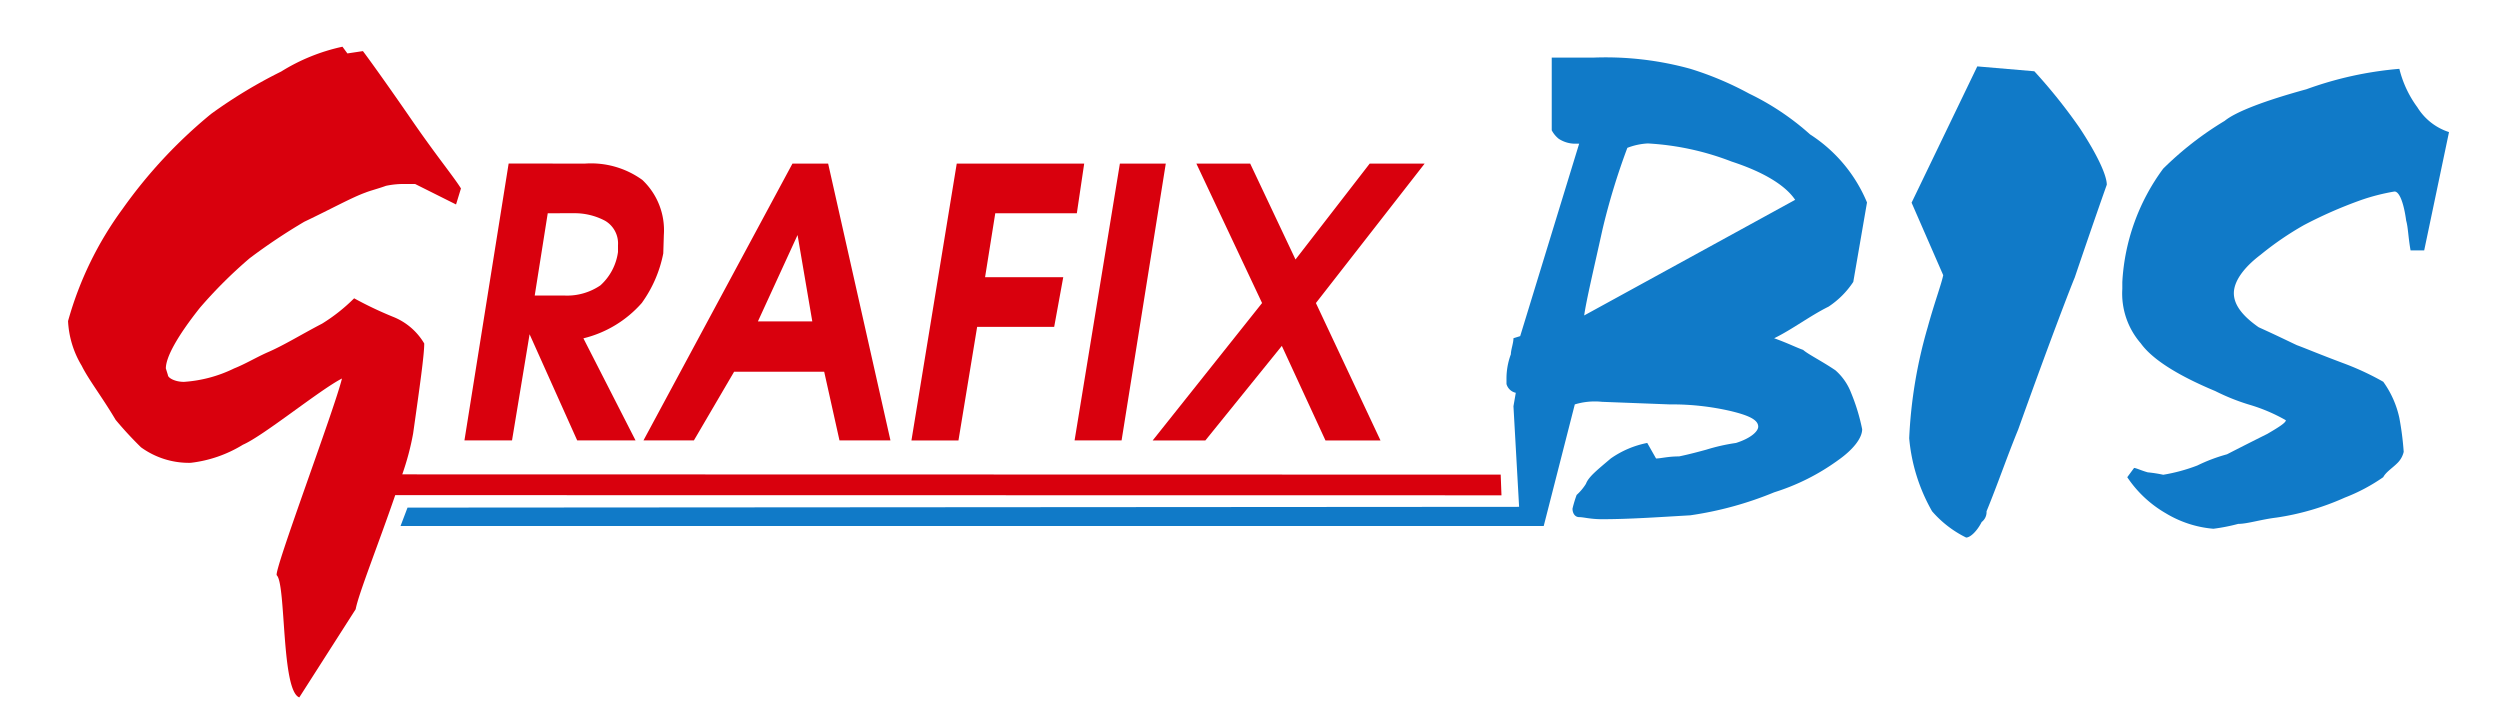 <svg xmlns="http://www.w3.org/2000/svg" xmlns:xlink="http://www.w3.org/1999/xlink" width="177" height="50.572" viewBox="0 0 177 50.572">
  <defs>
    <clipPath id="clip-path">
      <rect id="Rectangle_201" data-name="Rectangle 201" width="177" height="50.572" transform="translate(0 0)" fill="#107ac8"/>
    </clipPath>
  </defs>
  <g id="Group_236" data-name="Group 236" transform="translate(1217.551 473)">
    <g id="Group_235" data-name="Group 235" transform="translate(-1217.551 -473)" clip-path="url(#clip-path)">
      <path id="Path_648" data-name="Path 648" d="M-1099.018-434.049h.6a6.2,6.2,0,0,1,4.051,1.156,4.891,4.891,0,0,1,1.524,3.9l-.04,1.3a8.919,8.919,0,0,1-1.524,3.516,8.032,8.032,0,0,1-4.131,2.5l3.69,7.224h-4.131l-3.369-7.513-1.243,7.513h-3.369l3.129-19.6Zm-2.045,3.516-.922,5.827h2.126a4.184,4.184,0,0,0,2.527-.723,3.887,3.887,0,0,0,1.243-2.36v-.482a1.857,1.857,0,0,0-.922-1.734,4.6,4.6,0,0,0-2.206-.53Zm17.326-3.516h2.526l4.412,19.6h-3.609l-1.083-4.864h-6.377l-2.848,4.864h-3.57Zm.361,5.057-2.807,6.116h3.85Zm11.27-5.057h9.024l-.521,3.516h-5.775l-.722,4.527h5.535l-.642,3.515h-5.454l-1.323,8.043h-3.329Zm11.551,0h3.249l-3.129,19.6h-3.328Zm10.067,9.873-4.652-9.873h3.81l3.209,6.79,5.254-6.79h3.89l-7.7,9.873,4.573,9.728H-1046l-3.089-6.694-5.414,6.694h-3.73Z" transform="translate(1139.843 445.631)" fill="#d9000d" fill-rule="evenodd"/>
      <path id="Path_649" data-name="Path 649" d="M-1178.182-430.14c-1.154,3.369-2.619,7.05-2.8,8.076l-3.992,6.244c-1.282-.476-.934-8-1.593-8.643-.275-.183,4.1-11.793,4.614-13.935-1.574.806-5.567,4.065-7.013,4.688a9.03,9.03,0,0,1-3.7,1.282,5.777,5.777,0,0,1-3.516-1.1,26.169,26.169,0,0,1-1.794-1.941c-.952-1.611-1.923-2.857-2.4-3.827a6.753,6.753,0,0,1-.97-3.168,24.478,24.478,0,0,1,3.864-7.947,34.4,34.4,0,0,1,6.263-6.72,34.572,34.572,0,0,1,4.962-3,13.634,13.634,0,0,1,4.34-1.758l.348.476,1.1-.165c.495.659,1.63,2.234,3.388,4.779,1.758,2.564,3.058,4.139,3.553,4.944l-.348,1.135-2.893-1.447h-.622a6.021,6.021,0,0,0-1.447.128c-.495.183-1.135.348-1.447.476-.971.348-2.417,1.153-4.34,2.069a41.627,41.627,0,0,0-3.864,2.582,32.42,32.42,0,0,0-3.516,3.5c-1.63,2.051-2.417,3.516-2.417,4.3l.147.476c0,.183.476.476,1.135.476a9.5,9.5,0,0,0,3.553-.952c.787-.312,1.575-.788,2.362-1.136,1.153-.494,2.417-1.282,3.864-2.033a12.519,12.519,0,0,0,2.27-1.795,26.294,26.294,0,0,0,2.729,1.3,4.48,4.48,0,0,1,2.234,1.9c0,.787-.293,2.893-.787,6.372a18.688,18.688,0,0,1-.769,2.893l77.769.018.055,1.465Z" transform="translate(1206.164 465.196)" fill="#d9000d" fill-rule="evenodd"/>
      <path id="Path_650" data-name="Path 650" d="M-829.909-437.556a19.3,19.3,0,0,0-5.933-1.282,4.666,4.666,0,0,0-1.447.311,47.66,47.66,0,0,0-1.758,5.768c-.641,2.893-1.136,4.963-1.3,6.1l14.942-8.185C-826.046-435.8-827.492-436.768-829.909-437.556Z" transform="translate(952.506 448.996)" fill="none"/>
      <path id="Path_651" data-name="Path 651" d="M-1020.591-437.14c-.971-.659-1.941-1.136-2.289-1.447-.476-.165-1.08-.476-2.051-.824,1.282-.623,2.545-1.593,3.845-2.234a6.131,6.131,0,0,0,1.758-1.758l.971-5.622a10.524,10.524,0,0,0-4.028-4.816,18.46,18.46,0,0,0-4.322-2.893,22.6,22.6,0,0,0-4.175-1.758,22.537,22.537,0,0,0-6.885-.787h-2.911v5.146a1.931,1.931,0,0,0,.494.6,2.139,2.139,0,0,0,1.135.348h.312l-4.175,13.624-.476.147c0,.348-.183.824-.183,1.135a4.948,4.948,0,0,0-.311,1.758v.348a.867.867,0,0,0,.659.623l-.165.952.4,7.123-78.7.055-.494,1.3h80.937l2.2-8.607a4.871,4.871,0,0,1,1.923-.183l4.8.183a18.415,18.415,0,0,1,4.34.476c1.282.311,1.923.622,1.923,1.1,0,.311-.476.806-1.575,1.154a13.5,13.5,0,0,0-2.106.476c-.476.128-1.135.312-1.923.476-.806,0-1.282.146-1.63.146l-.623-1.1a6.754,6.754,0,0,0-2.582,1.1c-.97.824-1.575,1.3-1.758,1.795a3.655,3.655,0,0,1-.659.787,8.468,8.468,0,0,0-.293.971c0,.311.164.6.476.6s.787.147,1.611.147c1.941,0,4.01-.147,6.244-.275a24.894,24.894,0,0,0,5.951-1.63,15.587,15.587,0,0,0,4.468-2.234c1.135-.788,1.758-1.612,1.758-2.234a13.883,13.883,0,0,0-.787-2.582A4.04,4.04,0,0,0-1020.591-437.14Zm-17.791-3.884c.165-1.135.66-3.2,1.3-6.1a47.67,47.67,0,0,1,1.758-5.768,4.666,4.666,0,0,1,1.447-.311,19.3,19.3,0,0,1,5.933,1.282c2.417.788,3.864,1.758,4.5,2.71Z" transform="translate(1150.541 463.359)" fill="#107ac8"/>
      <path id="Path_652" data-name="Path 652" d="M-704.943-452.924c.792-.655,2.894-1.447,5.789-2.24a25.393,25.393,0,0,1,6.582-1.447,7.639,7.639,0,0,0,1.275,2.722,4.114,4.114,0,0,0,2.24,1.757l-1.757,8.374h-.965c-.172-.965-.172-1.62-.31-2.1-.172-1.275-.483-2.067-.827-2.067a14.391,14.391,0,0,0-2.412.62,31.132,31.132,0,0,0-4,1.757,21.826,21.826,0,0,0-3.067,2.1c-1.275.965-1.895,1.93-1.895,2.722,0,.827.62,1.62,1.757,2.412,1.447.655,2.412,1.137,2.722,1.275.483.172,1.62.655,3.377,1.309a19.358,19.358,0,0,1,2.722,1.275,6.847,6.847,0,0,1,1.137,2.55,20.98,20.98,0,0,1,.31,2.412,1.629,1.629,0,0,1-.482.827c-.31.31-.793.62-.965.965a12.747,12.747,0,0,1-2.722,1.447,18.267,18.267,0,0,1-4.824,1.413c-1.137.138-2.067.448-2.722.448a13.385,13.385,0,0,1-1.758.345,7.756,7.756,0,0,1-3.377-1.1,8.205,8.205,0,0,1-2.722-2.55l.482-.655c.138,0,.483.172.965.31a9.431,9.431,0,0,1,1.1.172,12.379,12.379,0,0,0,2.412-.655,11.9,11.9,0,0,1,2.1-.793c1.275-.655,2.24-1.137,2.86-1.447.827-.482,1.309-.792,1.309-.965a12.032,12.032,0,0,0-2.584-1.1,15.039,15.039,0,0,1-2.412-.965c-2.722-1.137-4.48-2.274-5.272-3.377a5.377,5.377,0,0,1-1.31-3.859v-.482a14.865,14.865,0,0,1,2.894-8.029,23.144,23.144,0,0,1,4.342-3.377" transform="translate(862.447 461.484)" fill="#107ac8" fill-rule="evenodd"/>
      <path id="Path_653" data-name="Path 653" d="M-754.083-456.846a38.014,38.014,0,0,1,3.2,4c1.275,1.929,1.93,3.377,1.93,4.032-.172.482-.965,2.722-2.274,6.582-.138.31-1.585,4-4,10.751-.793,1.93-1.447,3.859-2.24,5.789a.884.884,0,0,1-.345.758c-.31.62-.792,1.1-1.1,1.1a7.659,7.659,0,0,1-2.412-1.861,12.669,12.669,0,0,1-1.619-5.169,33.285,33.285,0,0,1,1.309-7.857c.483-1.757.965-3.032,1.1-3.687l-2.24-5.134,4.652-9.649Z" transform="translate(898.114 461.892)" fill="#107ac8" fill-rule="evenodd"/>
    </g>
  </g>
</svg>
